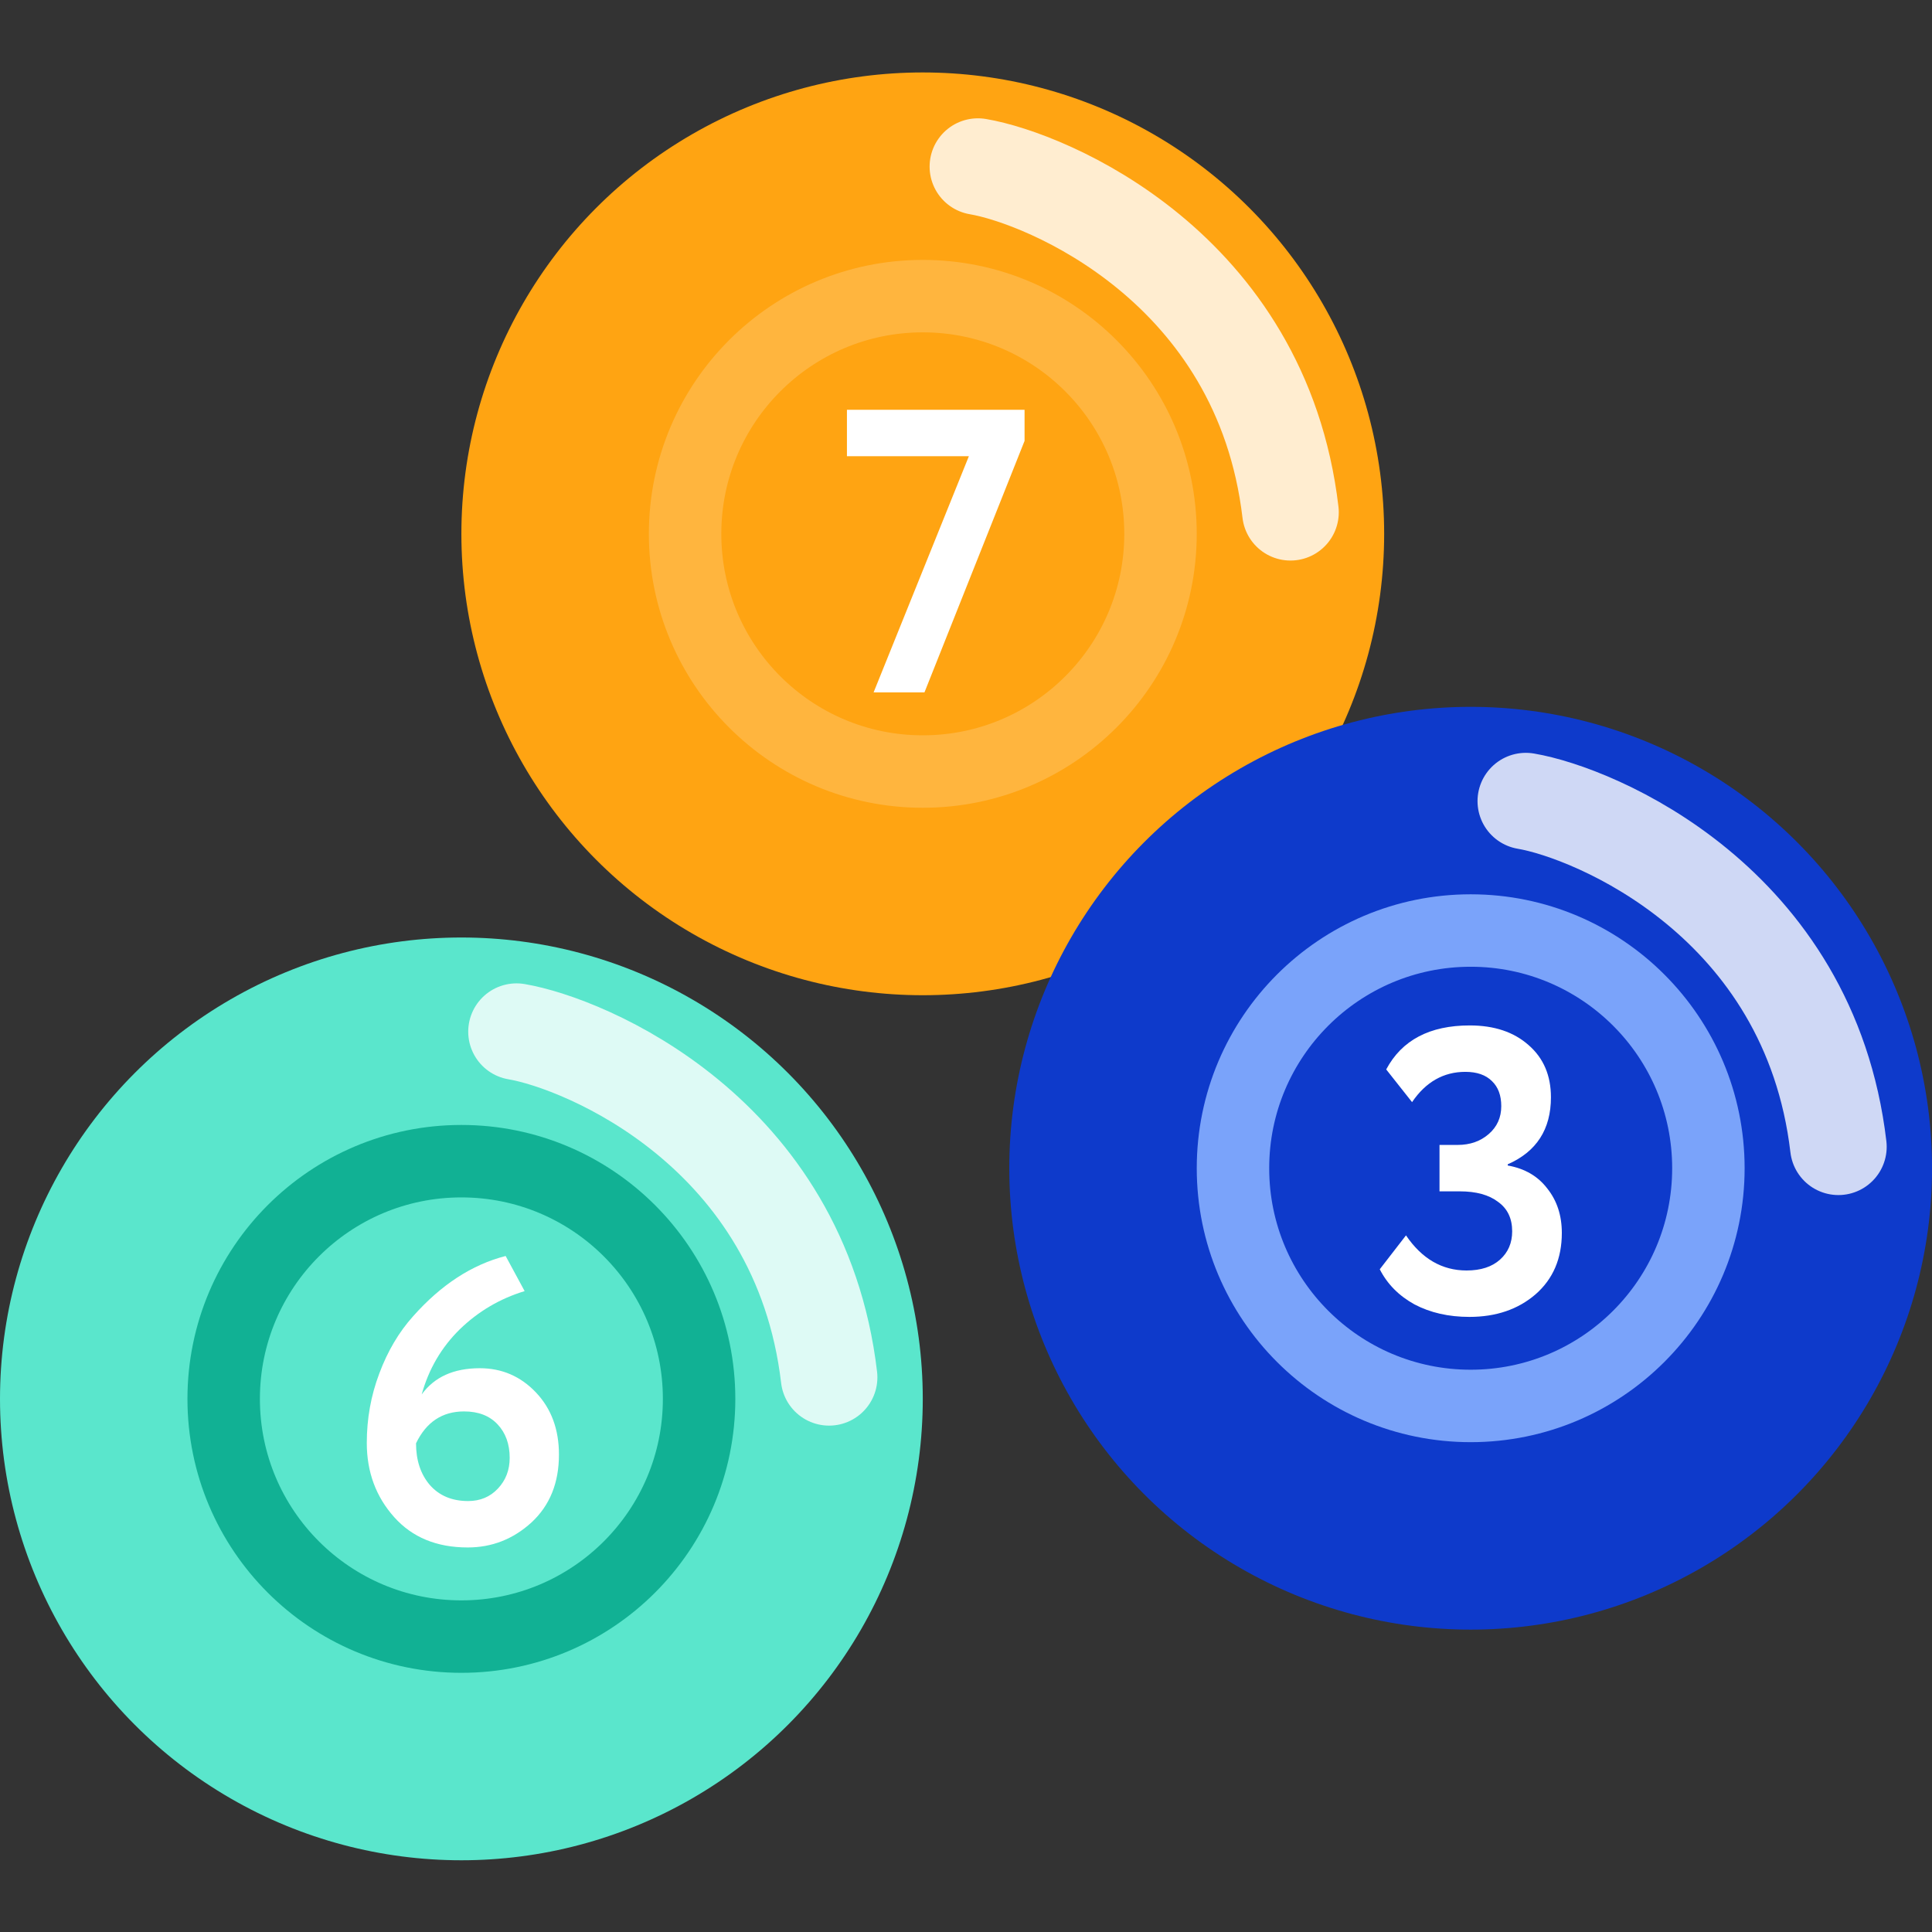 <svg width="80" height="80" viewBox="0 0 80 80" fill="none" xmlns="http://www.w3.org/2000/svg">
<rect x="0" y="0" width="80" height="80" fill="#333333" stroke="none"/>
<g id="Frame 135">
<g id="Group 6454">
<g id="Group 6451">
<ellipse id="Ellipse 179" cx="38.21" cy="22.105" rx="19.105" ry="19.105" fill="#FFA412"/>
<circle id="Ellipse 180" cx="38.211" cy="22.105" r="9.843" fill="#FFA412" stroke="#FFB53E" stroke-width="3"/>
<path id="Vector 31" opacity="0.8" d="M40.493 6.899C43.325 7.379 52.241 11.058 53.436 21.211" stroke="white" stroke-width="4" stroke-linecap="round"/>
<path id="7" d="M40.119 18.891H35.07V16.969H42.425V18.256L38.28 28.67H36.174L40.119 18.891Z" fill="white"/>
</g>
<g id="Group 6453">
<ellipse id="Ellipse 179_2" cx="19.105" cy="57.925" rx="19.105" ry="19.105" fill="#5AE6CC"/>
<circle id="Ellipse 180_2" cx="19.105" cy="57.925" r="9.843" fill="#5AE6CC" stroke="#11B194" stroke-width="3"/>
<path id="Vector 31_2" opacity="0.8" d="M21.388 42.719C24.219 43.199 33.136 46.879 34.331 57.032" stroke="white" stroke-width="4" stroke-linecap="round"/>
<path id="6" d="M15.188 59.748C15.188 58.745 15.36 57.786 15.706 56.872C16.051 55.947 16.519 55.156 17.11 54.499C18.269 53.195 19.545 52.364 20.938 52.008L21.724 53.462C20.698 53.774 19.801 54.303 19.032 55.05C18.274 55.797 17.751 56.694 17.461 57.742C17.985 57.017 18.787 56.655 19.868 56.655C20.782 56.655 21.556 56.989 22.192 57.658C22.827 58.327 23.145 59.185 23.145 60.232C23.145 61.402 22.766 62.339 22.008 63.041C21.25 63.732 20.37 64.077 19.367 64.077C18.085 64.077 17.071 63.659 16.324 62.823C15.566 61.976 15.188 60.951 15.188 59.748ZM17.227 59.764C17.227 60.466 17.416 61.04 17.795 61.486C18.185 61.932 18.715 62.155 19.383 62.155C19.885 62.155 20.297 61.982 20.62 61.636C20.944 61.291 21.105 60.867 21.105 60.366C21.105 59.798 20.938 59.335 20.604 58.979C20.269 58.622 19.807 58.444 19.216 58.444C18.314 58.444 17.65 58.884 17.227 59.764Z" fill="white"/>
</g>
<g id="Group 6452">
<ellipse id="Ellipse 179_3" cx="60.897" cy="48.374" rx="19.105" ry="19.105" fill="#0E3ACB"/>
<circle id="Ellipse 180_3" cx="60.898" cy="48.374" r="9.843" fill="#0E3ACB" stroke="#7AA3FA" stroke-width="3"/>
<path id="Vector 31_3" opacity="0.8" d="M63.181 33.173C66.012 33.653 74.929 37.332 76.124 47.485" stroke="white" stroke-width="4" stroke-linecap="round"/>
<path id="3" d="M60.844 54.53C59.986 54.53 59.228 54.358 58.57 54.012C57.924 53.655 57.445 53.171 57.133 52.558L58.219 51.154C58.877 52.123 59.713 52.608 60.727 52.608C61.318 52.608 61.78 52.457 62.114 52.157C62.449 51.856 62.616 51.465 62.616 50.986C62.616 50.451 62.421 50.045 62.031 49.766C61.652 49.476 61.123 49.331 60.443 49.331H59.607V47.409H60.359C60.872 47.409 61.301 47.258 61.646 46.958C61.992 46.657 62.164 46.272 62.164 45.804C62.164 45.358 62.036 45.013 61.78 44.768C61.524 44.511 61.156 44.383 60.677 44.383C59.774 44.383 59.038 44.801 58.47 45.637L57.4 44.283C58.047 43.068 59.2 42.461 60.861 42.461C61.875 42.461 62.688 42.734 63.301 43.28C63.914 43.815 64.221 44.534 64.221 45.437C64.221 46.763 63.624 47.688 62.432 48.211V48.261C63.134 48.384 63.68 48.702 64.07 49.214C64.471 49.716 64.672 50.329 64.672 51.053C64.672 52.112 64.31 52.959 63.585 53.594C62.861 54.218 61.947 54.53 60.844 54.53Z" fill="white"/>
</g>
</g>
</g>
</svg>
